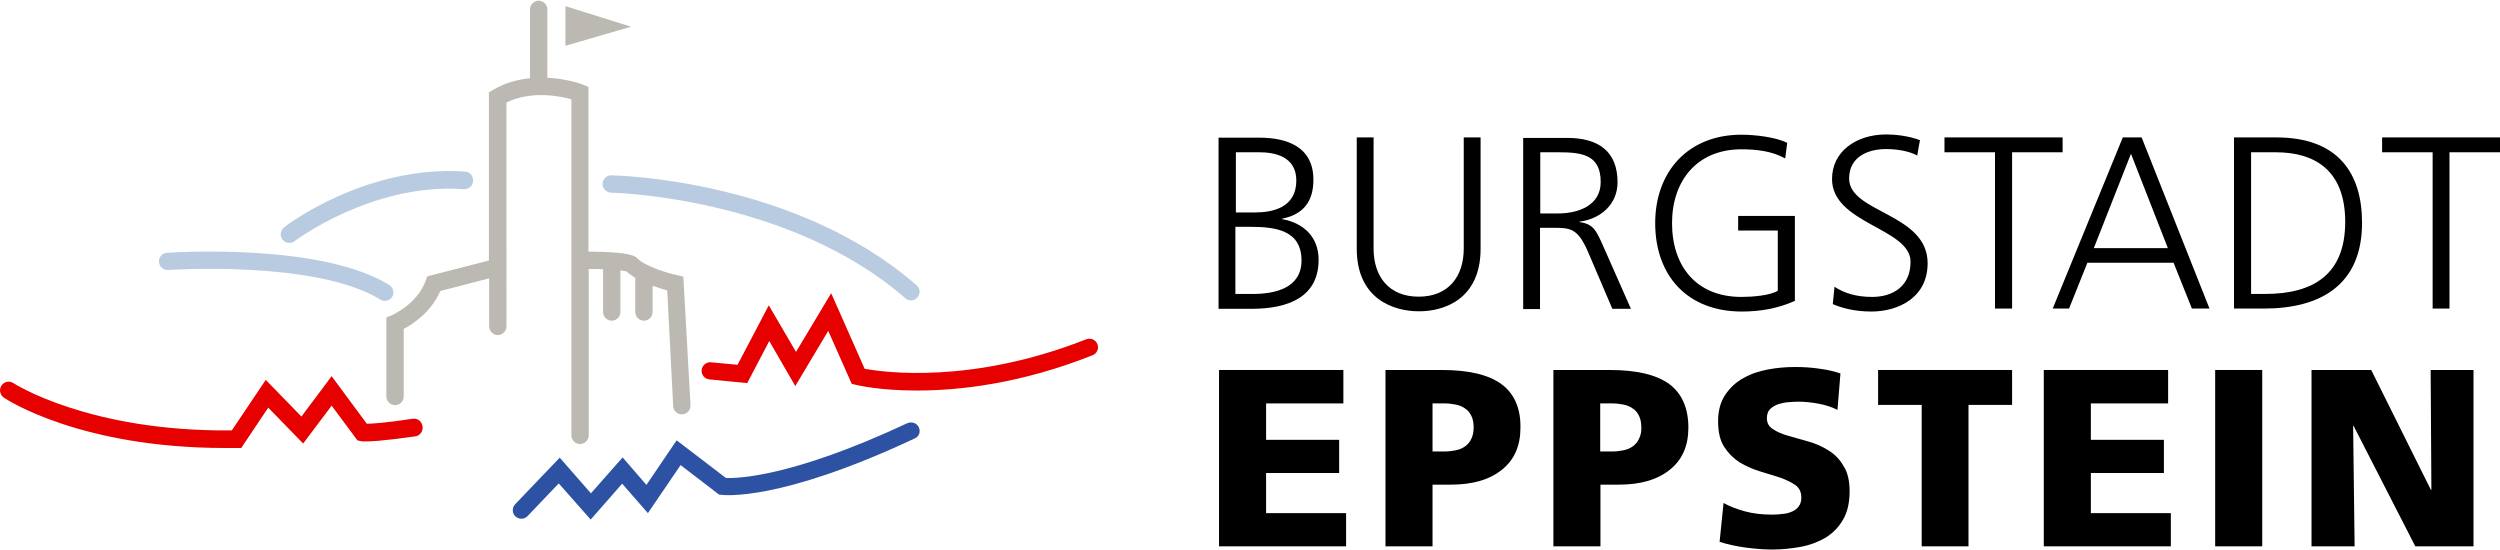 <?xml version="1.0" encoding="utf-8" standalone="no"?><!-- Generator: Adobe Illustrator 23.0.2, SVG Export Plug-In . SVG Version: 6.00 Build 0)  --><svg xmlns="http://www.w3.org/2000/svg" xmlns:xlink="http://www.w3.org/1999/xlink" height="33" id="Layer_1" style="enable-background:new 0 0 1009.4 221.5;" version="1.1" viewBox="0 0 1009.4 221.5" width="150" x="0px" xml:space="preserve" y="0px">
<style type="text/css">
	.st0{fill:#E60000;}
	.st1{fill:#2E52A3;}
	.st2{fill:#B8CBE1;}
	.st3{fill:#BCB9B2;}
</style>
<g>
	<g>
		<path class="st0" d="M166.6,168.8c-11.3,1.7-16.4,2-18.5,2l-14.2-19.2l-12.2,16.3l-14.4-14.8l-13.7,20.4    c-57.7,0.6-87.9-18.9-88.2-19.1c-1.6-1.1-3.8-0.6-4.8,1c-1.1,1.6-0.6,3.8,1,4.9c1.3,0.9,31.1,20.3,89.3,20.3c1.5,0,3.1,0,4.7,0    l1.8,0l10.9-16.3l14.1,14.5l11.5-15.3l10.4,14l1.2,0.3c2.2,0.5,10.3-0.2,22.2-1.9c1.9-0.3,3.2-2.1,2.9-4    C170.3,169.8,168.6,168.5,166.6,168.8z"/>
		<path class="st0" d="M443.1,138.7c-0.7-1.8-2.7-2.7-4.5-2c-46.1,18.2-81.6,13.4-89.5,11.9l-13.5-30.5l-14.2,23.7l-11-18.8    l-12.6,24l-10.7-1c-1.9-0.2-3.6,1.2-3.8,3.1c-0.2,1.9,1.2,3.6,3.1,3.8l15.3,1.5l8.9-17l10.5,18.2l13.3-22.3l9.5,21.4l1.7,0.4    c0.8,0.2,9.7,2.3,24.6,2.3c17,0,41.8-2.7,70.8-14.2C442.9,142.5,443.8,140.5,443.1,138.7z"/>
	</g>
	<path class="st1" d="M371,172.3c-0.8-1.8-2.9-2.5-4.7-1.7c-46.8,21.9-68.9,22.3-73.2,22.1l-19.9-15.2L261,195.5l-9.6-11.1   l-12.8,14.5l-12.6-14.4L208,203.3c-1.3,1.4-1.3,3.6,0.1,4.9c1.4,1.3,3.6,1.3,4.9-0.1l12.6-13.2l12.9,14.6l12.7-14.5l10.4,11.9   l13.2-19.4l15.5,11.9l0.9,0.1c0.9,0.1,23.2,3,78-22.7C371.1,176.1,371.8,174,371,172.3z"/>
	<g>
		<path class="st2" d="M157.2,114.8c-27.6-17.1-87.3-13.2-89.8-13c-1.9,0.1-3.4,1.8-3.2,3.7c0.1,1.9,1.8,3.4,3.7,3.2    c0.6,0,59.9-4,85.7,12c0.6,0.4,1.2,0.5,1.8,0.5c1.2,0,2.3-0.6,3-1.7C159.3,118,158.8,115.8,157.2,114.8z"/>
		<path class="st2" d="M187.8,69c-39.6-2.8-71.8,21.4-73.1,22.5c-1.5,1.2-1.8,3.4-0.7,4.9c0.7,0.9,1.7,1.4,2.8,1.4    c0.7,0,1.5-0.2,2.1-0.7c0.3-0.2,31.5-23.7,68.4-21c1.9,0.1,3.6-1.3,3.7-3.2C191.2,70.8,189.7,69.1,187.8,69z"/>
		<path class="st2" d="M370.1,114.9c-48.9-42.6-120.2-44.3-123.2-44.4c-1.9-0.1-3.5,1.5-3.6,3.4s1.5,3.5,3.4,3.6    c0.7,0,71.8,1.7,118.8,42.6c0.7,0.6,1.5,0.9,2.3,0.9c1,0,1.9-0.4,2.6-1.2C371.7,118.3,371.6,116.1,370.1,114.9z"/>
	</g>
	<g>
		<polygon class="st3" points="228.3,2.2 228.3,18.2 254.8,10.5   "/>
		<path class="st3" d="M275.9,111.4l-2.6-0.6c-3.3-0.7-12.6-3.4-16-6.8c-0.9-0.9-2.7-2.6-19.7-2.7V34.8l-2.2-0.9    c-0.4-0.2-6.4-2.4-14.4-2.8V3.5c0-1.9-1.6-3.5-3.5-3.5s-3.5,1.6-3.5,3.5v27.8c-4.8,0.5-10,1.8-14.9,4.7l-1.7,1v67.9l-24.9,6.4    l-0.6,1.7c-3.6,9.8-13.7,13.9-13.7,14l-2.2,0.9v31.9c0,1.9,1.6,3.5,3.5,3.5s3.5-1.6,3.5-3.5v-27.3c3.7-1.9,11-6.7,14.8-15.3    l19.7-5.1v19.4c0,1.9,1.6,3.5,3.5,3.5s3.5-1.6,3.5-3.5V41.1c10-4.9,21.5-2.6,26.2-1.3v135.7c0,1.9,1.6,3.5,3.5,3.5    s3.5-1.6,3.5-3.5v-67.2c1.9,0,3.9,0.1,5.8,0.1v17.3c0,1.9,1.6,3.5,3.5,3.5s3.5-1.6,3.5-3.5v-16.8c1.1,0.1,1.9,0.3,2.4,0.4    c1,0.9,2.3,1.8,3.6,2.6v13.8c0,1.9,1.6,3.5,3.5,3.5s3.5-1.6,3.5-3.5v-10.6c2.2,0.8,4.3,1.4,5.9,1.9l2.4,46.7    c0.1,1.9,1.6,3.3,3.5,3.3c0.1,0,0.1,0,0.2,0c1.9-0.1,3.4-1.7,3.3-3.7L275.9,111.4z"/>
	</g>
	<g>
		<polygon points="511.2,190.7 540.7,190.7 540.7,177.3 511.2,177.3 511.2,162.6 542.4,162.6 542.4,149.1 492.2,149.1 492.2,220.3     543.5,220.3 543.5,206.9 511.2,206.9   "/>
		<path d="M606.2,154.8c-5.2-3.8-13.2-5.7-24.2-5.7h-22.6v71.2h19v-24.9h7.3c8.9,0,15.8-2,20.8-6.1c5-4,7.4-9.7,7.4-16.9    C614,164.5,611.4,158.6,606.2,154.8z M594.1,176.8c-0.6,1.3-1.4,2.3-2.5,3.1c-1.1,0.8-2.3,1.3-3.7,1.6c-1.4,0.3-3,0.5-4.6,0.5    h-4.9v-19.4h4.9c1.6,0,3.2,0.2,4.6,0.5c1.4,0.3,2.7,0.8,3.7,1.6c1.1,0.7,1.9,1.7,2.5,3c0.6,1.2,0.9,2.8,0.9,4.6    C595,174,594.7,175.6,594.1,176.8z"/>
		<path d="M674,154.8c-5.2-3.8-13.2-5.7-24.2-5.7h-22.6v71.2h19v-24.9h7.3c8.9,0,15.8-2,20.8-6.1c5-4,7.4-9.7,7.4-16.9    C681.7,164.5,679.1,158.6,674,154.8z M661.8,176.8c-0.6,1.3-1.4,2.3-2.5,3.1c-1.1,0.8-2.3,1.3-3.7,1.6c-1.4,0.3-3,0.5-4.6,0.5    h-4.9v-19.4h4.9c1.6,0,3.2,0.2,4.6,0.5c1.4,0.3,2.7,0.8,3.7,1.6c1.1,0.7,1.9,1.7,2.5,3c0.6,1.2,0.9,2.8,0.9,4.6    C662.8,174,662.4,175.6,661.8,176.8z"/>
		<path d="M738.3,181.6c-2.5-1.6-5.2-2.8-8.1-3.6c-2.9-0.8-5.6-1.6-8.1-2.3c-2.5-0.7-4.6-1.6-6.2-2.7c-1.7-1-2.5-2.5-2.5-4.4    c0-1.6,0.4-2.8,1.3-3.7c0.9-0.9,2-1.5,3.3-2c1.3-0.4,2.7-0.7,4.1-0.8c1.5-0.1,2.8-0.2,4-0.2c2.7,0,5.4,0.3,8.1,0.8    c2.7,0.5,5.3,1.3,7.7,2.5l1.2-14.7c-2.4-0.8-5.2-1.5-8.4-1.9c-3.2-0.5-6.5-0.7-10-0.7c-3.6,0-7.2,0.3-10.9,1    c-3.7,0.7-7,1.8-9.9,3.5c-3,1.6-5.4,3.9-7.3,6.7c-1.9,2.8-2.9,6.4-2.9,10.7c0,4.4,0.8,7.8,2.5,10.4c1.7,2.6,3.7,4.6,6.2,6.2    c2.5,1.5,5.2,2.7,8.1,3.6c2.9,0.9,5.6,1.7,8.1,2.5c2.5,0.9,4.6,1.9,6.2,3c1.7,1.2,2.5,2.9,2.5,5.1c0,1.4-0.3,2.6-1,3.5    c-0.6,0.9-1.5,1.6-2.6,2.1c-1.1,0.5-2.3,0.9-3.8,1c-1.4,0.2-2.9,0.3-4.4,0.3c-3.9,0-7.6-0.4-10.9-1.3c-3.3-0.9-6.2-2-8.7-3.4    l-1.6,15.7c3.2,1,6.7,1.8,10.5,2.3c3.8,0.5,7.4,0.8,10.7,0.8c3.9,0,7.8-0.4,11.6-1.1c3.8-0.7,7.1-2,10-3.7c2.9-1.8,5.3-4.2,7-7.2    c1.8-3,2.7-6.9,2.7-11.5c0-4.3-0.8-7.7-2.5-10.3C742.8,185.2,740.8,183.1,738.3,181.6z"/>
		<polygon points="758.3,163.2 775.9,163.2 775.9,220.3 794.8,220.3 794.8,163.2 812.4,163.2 812.4,149.1 758.3,149.1   "/>
		<polygon points="844.2,190.7 873.7,190.7 873.7,177.3 844.2,177.3 844.2,162.6 875.4,162.6 875.4,149.1 825.2,149.1 825.2,220.3     876.5,220.3 876.5,206.9 844.2,206.9   "/>
		<rect height="71.2" width="19" x="894.4" y="149.1"/>
		<polygon points="981.7,197.5 981.5,197.5 957.4,149.1 933.3,149.1 933.3,220.3 950.7,220.3 950.1,171.7 950.3,171.7 975.2,220.3     998.7,220.3 998.7,149.1 981.4,149.1   "/>
		<path d="M532.4,104.6c0-9.1-5.9-14.8-14.7-16.4V88c8.5-1.7,12.6-6.9,12.6-15.7c0-13.3-10.6-17-21.9-17H492v69.1h13.8    C520.1,124.3,532.4,119.7,532.4,104.6z M499,61.2h9.4c5.8,0,15,1.4,15,11.4c0,11-9.6,12.9-16.8,12.9H499V61.2z M498.8,91.3h6    c10.1,0,20.7,1.3,20.7,13.6c0,11-10.4,13.5-19.6,13.5h-7.1V91.3z"/>
		<path d="M597.8,100.2V55.2H591v44.9c0,11.3-6.2,19.4-18.2,19.4c-12,0-18.2-8.1-18.2-19.4V55.2h-6.8v44.9c0,20.4,14.9,25.3,25,25.3    C582.9,125.5,597.8,120.6,597.8,100.2z"/>
		<path d="M641,101l10,23.4h7.5l-11.8-26.7c-2.2-4.7-3.4-7.6-8.9-8.3v-0.2c8.5-1.1,15.3-7,15.3-15.9c0-12.7-8-17.9-20.3-17.9h-17.8    v69.1h6.8V91.7h5.6C634.1,91.7,637,92,641,101z M621.9,61.2h7c9.4,0,17.4,0.7,17.4,12c0,9.6-9.2,12.7-17.2,12.7h-7.2V61.2z"/>
		<path d="M703.2,125.5c7.6,0,14.5-1.2,21.5-4.3V86.9h-22.9v5.9h16v24.3c-3.3,2-10.4,2.5-14.7,2.5c-18.2,0-28-12.4-28-29.8    c0-17.1,10.1-29.8,28-29.8c6,0,12.4,0.7,17.7,3.7l0.8-6.3c-4.7-2.4-13.3-3.3-18.5-3.3c-21.4,0-34.8,14.8-34.8,35.7    C668.3,111.1,681.4,125.5,703.2,125.5z"/>
		<path d="M778.3,106c0-20.2-31.7-20.3-31.7-34.2c0-8.9,7.8-11.9,14.9-11.9c4.7,0,9.5,0.9,12.6,2.6l1.1-6.2    c-4.8-1.8-10.2-2.3-13.6-2.3c-12.2,0-21.9,6.9-21.9,18c0,18.1,31.7,19.8,31.7,33.4c0,9.8-7,14.2-15.5,14.2    c-6.4,0-11.2-1.5-15.2-4.1l-0.7,7c3.7,1.6,8.9,3,15.6,3C766.3,125.5,778.3,120,778.3,106z"/>
		<polygon points="805.5,124.3 812.4,124.3 812.4,61.2 832.8,61.2 832.8,55.2 785.1,55.2 785.1,61.2 805.5,61.2   "/>
		<path d="M857.1,55.2l-28.3,69.1h6.6l7.4-18.5h34.8l7.4,18.5h7.1l-27.4-69.1H857.1z M845.4,99.9l15-38.1l14.9,38.1H845.4z"/>
		<path d="M953.7,89.7c0-20.2-9.8-34.5-34.6-34.5h-17.1v69.1h12.1C937,124.3,953.7,114.7,953.7,89.7z M914.5,118.4h-5.6V61.2h10    c15.4,0,28,7,28,28.1C946.9,110.5,934.1,118.4,914.5,118.4z"/>
		<polygon points="961.8,55.2 961.8,61.2 982.2,61.2 982.2,124.3 989,124.3 989,61.2 1009.4,61.2 1009.4,55.2   "/>
	</g>
</g>
</svg>